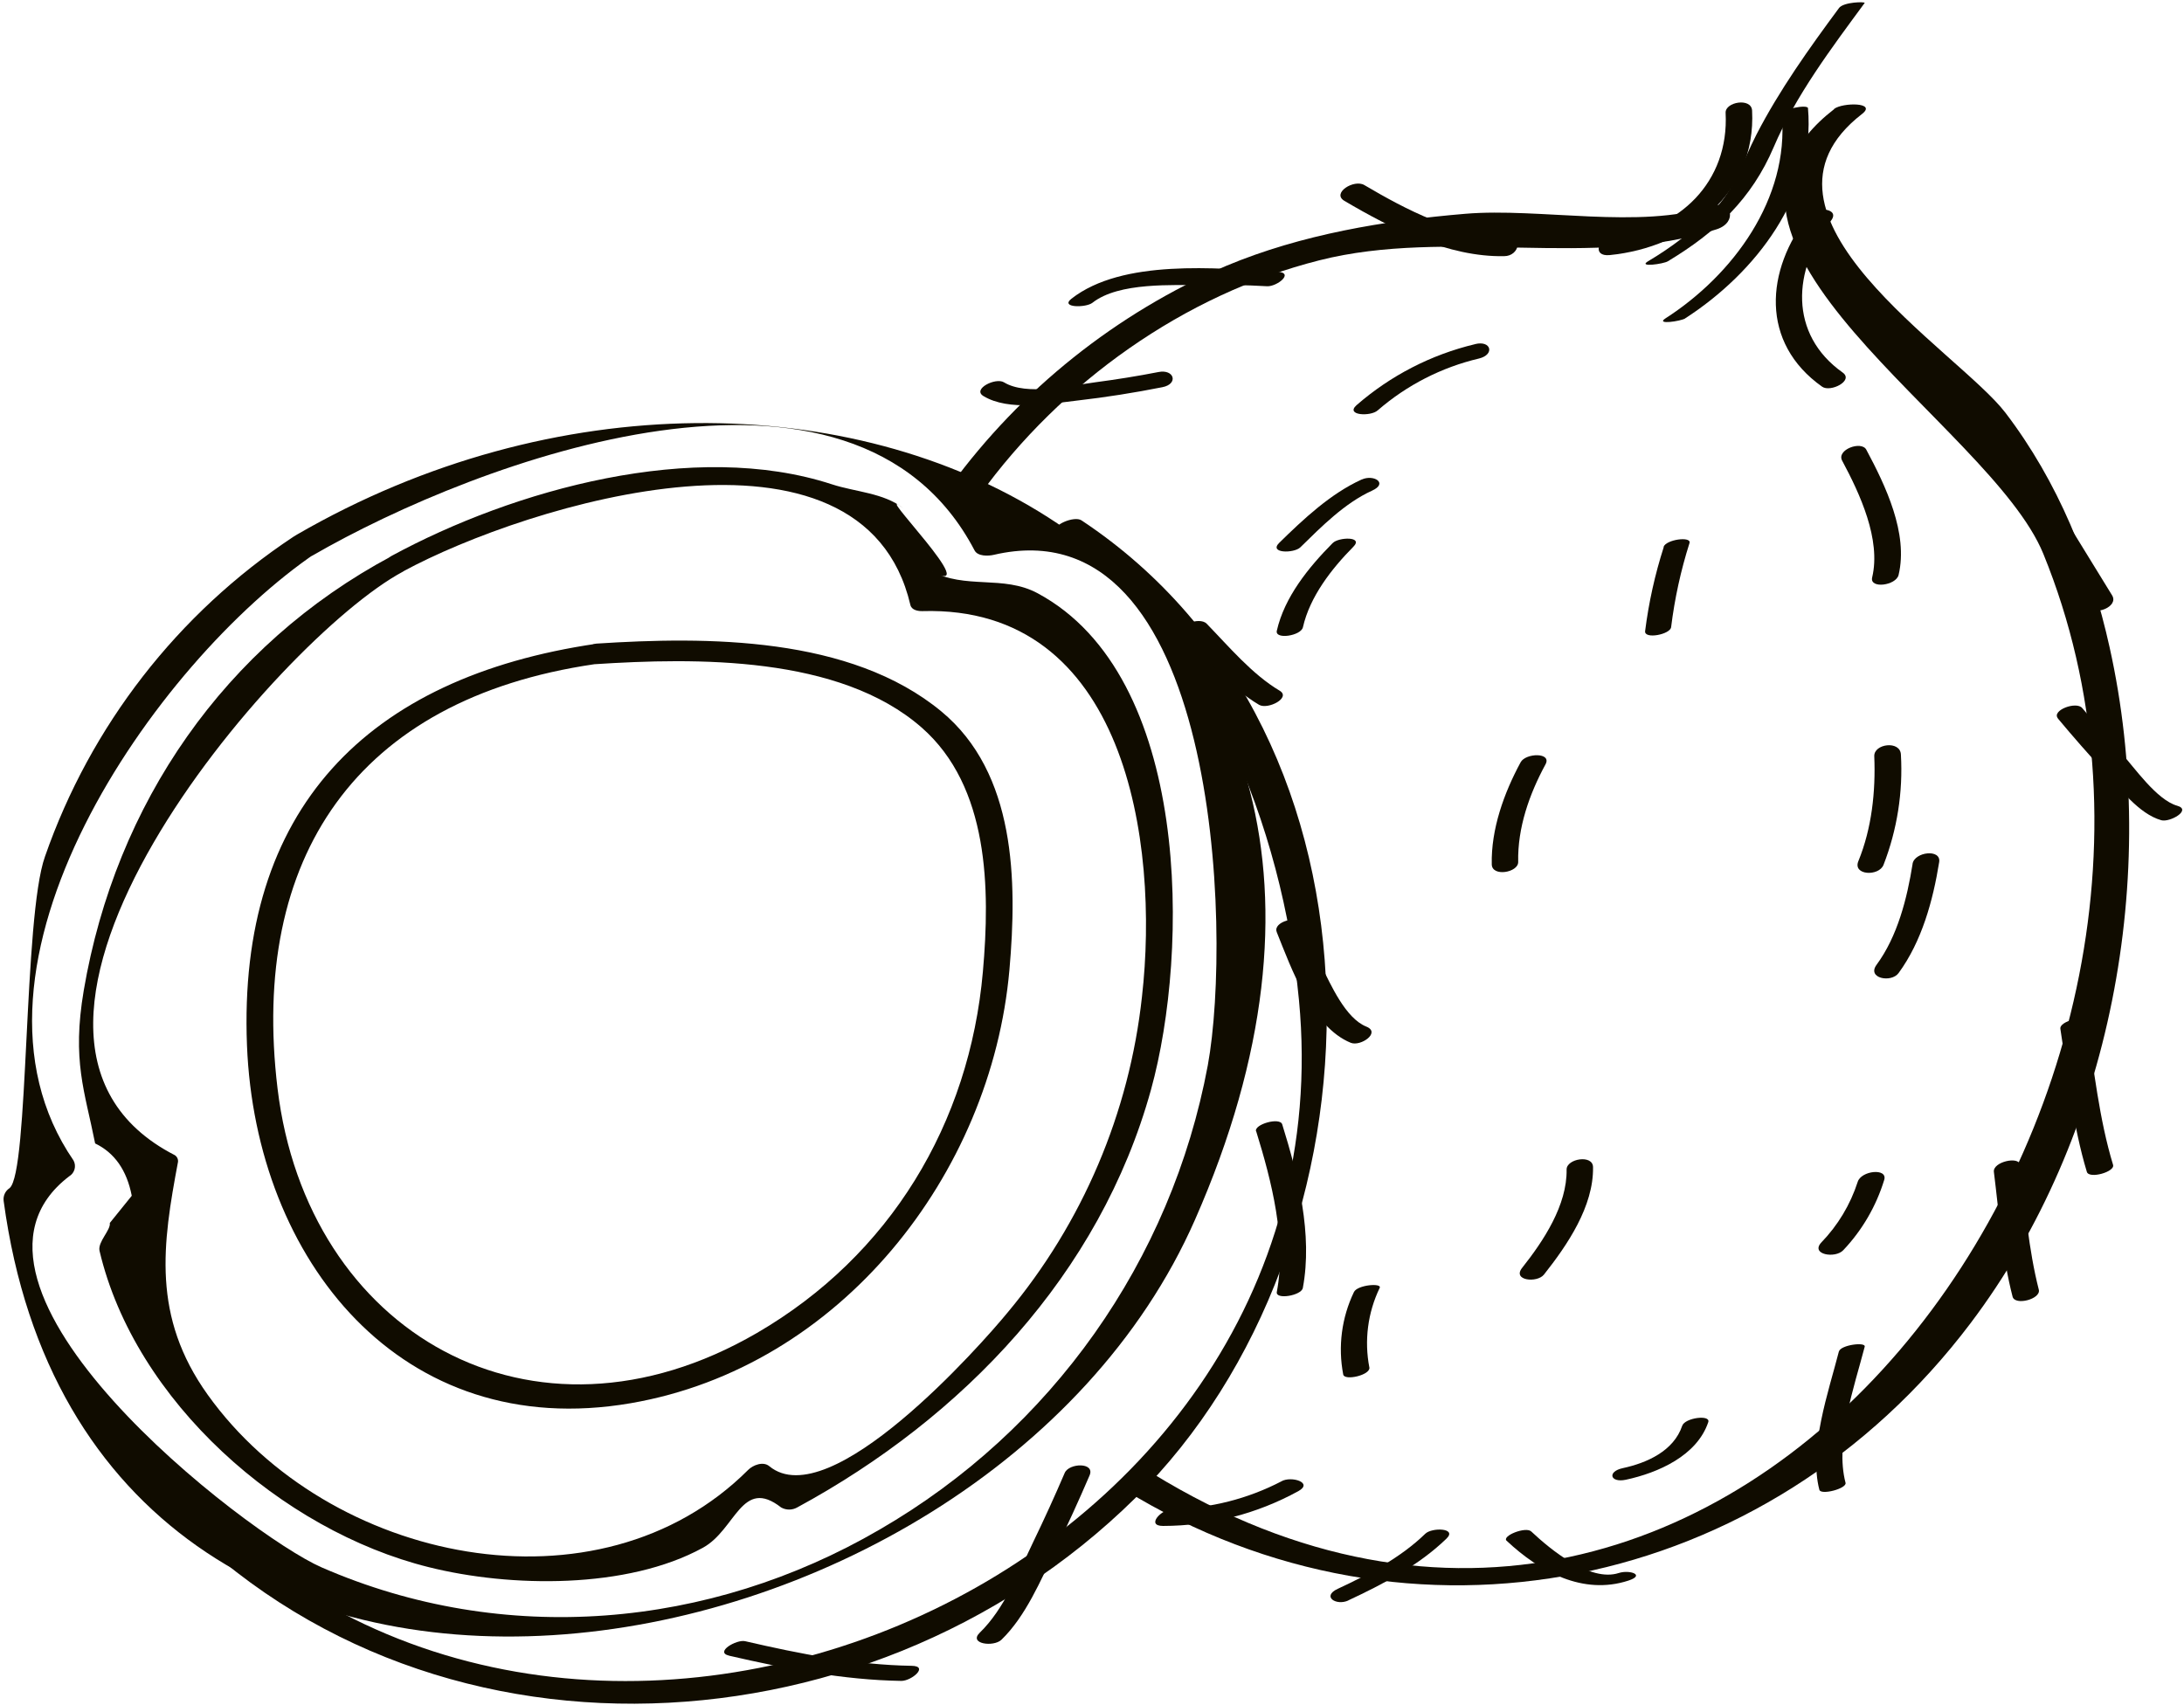 <?xml version="1.0" encoding="UTF-8"?>
<svg width="424px" height="331px" viewBox="0 0 424 331" version="1.1" xmlns="http://www.w3.org/2000/svg" xmlns:xlink="http://www.w3.org/1999/xlink">
    <!-- Generator: Sketch 53.2 (72643) - https://sketchapp.com -->
    <title>coco</title>
    <desc>Created with Sketch.</desc>
    <g id="Page-1" stroke="none" stroke-width="1" fill="none" fill-rule="evenodd">
        <g id="coco" fill="#100C00" fill-rule="nonzero">
            <path d="M56.92,104.25 C34.502,119.114 17.574,140.917 8.73,166.32 C4.51,178.16 5.65,227.8 1.84,230.71 C1.014,231.252 0.575,232.222 0.71,233.2 C17.76,359.34 190.71,330.64 231.98,236.87 C288.67,108.22 157.39,46.1 57.67,103.79 C53.67,106.09 57.31,109.79 60.67,107.87 C92.67,89.37 165.76,62.06 189.2,106.87 C189.82,108.06 191.88,107.98 192.94,107.73 C236.44,97.6 239.25,180.8 234.48,206.86 C227.419,244.769 204.141,277.697 170.76,297 C137.76,316.23 97.85,319.79 62.42,304.33 C48.07,298.06 -14.58,249.78 13.42,228.41 C14.492,227.779 14.869,226.41 14.27,225.32 C-11.5,187.84 30.17,128.49 61.4,107.32 C65.23,104.85 59.71,102.36 56.92,104.25 Z" id="Path"></path>
            <path d="M76,108 C43.67,125.27 22.44,156 16.26,192.31 C13.94,205.99 16.46,211.88 18.47,222.02 C22.243,223.833 24.613,227.22 25.58,232.18 L21.32,237.46 C21.53,238.84 18.95,241.12 19.32,242.86 C26.18,272.12 54.76,297.21 83.18,304.28 C99.1,308.28 121.79,308.58 136.47,300.52 C142.86,297.01 143.99,286.72 151.66,292.71 C152.62,293.246 153.79,293.246 154.75,292.71 C186.91,275.28 213.55,247.43 223.46,211.56 C230.89,184.69 231.31,131.25 201.46,115.2 C194.73,111.58 187.46,114.53 180.58,110.8 C192.1,117.04 168.47,93.33 175.37,98.69 C171.54,95.69 166.11,95.54 161.51,94.04 C134.8,85.31 99.77,95.04 75.98,107.96 C72.98,109.6 75.68,112.38 78.24,110.96 C102.46,97.83 167.5,77.96 176.74,117.46 C176.97,118.46 178.22,118.68 179.06,118.66 C218.51,117.5 225.12,163.48 221.7,193.53 C219.247,216.105 210.165,237.449 195.6,254.87 C190.51,261.08 161.12,294.37 149.35,284.69 C148.16,283.69 146.18,284.48 145.26,285.4 C116.26,314.4 63.75,303.53 40.34,270.84 C29.43,255.61 31.56,241.54 34.56,225.59 C34.61,225.078 34.371,224.581 33.94,224.3 C-11.92,200.77 53.92,124 78.22,111 C81.27,109.36 78.53,106.59 76,108 Z" id="Path"></path>
            <path d="M115.76,125 C71.22,131.53 46.12,157.13 47.95,203 C49.61,244.6 77.85,280.14 122.45,272.46 C163.12,265.46 192.45,228.09 195.97,188.31 C197.49,171.01 197.2,150.11 182.78,138.16 C165.08,123.51 137.24,123.58 115.78,124.97 C112.78,125.16 111.95,129.17 115.4,128.97 C135.14,127.69 162.95,127.28 178.91,141.25 C192.05,152.75 192.23,172.64 190.82,188.64 C188.23,218.15 172.82,243.79 146.94,258.83 C103.35,284.14 59.58,258.73 53.88,211.34 C48.51,166.63 69.08,135.76 115.4,128.97 C118.26,128.57 119.2,124.51 115.76,125 Z" id="Path"></path>
            <path d="M205.27,103 C234.34,122.29 249.03,161 252.18,194.19 C263,308.26 107.48,373 33,286.48 C31.9,285.2 27,287 28.27,288.48 C77.97,346.25 167.74,342.77 220.37,290.91 C270.37,241.61 272.91,142.81 209.98,101.05 C208.53,100.05 203.98,102.14 205.25,103.05 L205.27,103 Z" id="Path"></path>
            <path d="M190.17,96.18 C205.99,74.24 229.89,57.18 256.12,50.55 C281.12,44.2 309.59,52.34 333.33,44.5 C337.38,43.16 336.28,38.69 332.14,40.05 C318.41,44.59 298.93,40.3 284.49,41.51 C268.76,42.83 252.69,45.51 238.08,51.61 C216.739,60.815 198.25,75.561 184.53,94.32 C182.04,97.78 188.43,98.6 190.17,96.18 L190.17,96.18 Z" id="Path"></path>
            <path d="M356.07,21.2 C322.66,47.04 386.38,82.2 396.7,107.56 C439.36,212.16 337.27,355.76 223.79,286.13 C222,285.03 215.73,287.69 218.37,289.32 C273.78,323.32 343.03,309.26 382.56,256.93 C409.99,220.61 419.4,169.93 409.56,125.7 C405.92,109.3 399.56,93.55 389.33,80.14 C380.16,68.14 336.22,41.72 361.48,22.14 C364.48,19.83 357.73,19.89 356.08,21.14 L356.07,21.2 Z" id="Path"></path>
            <path d="M327.14,61.83 C340.83,53 352.48,37.94 351,21 C350.93,20.23 345.81,21.12 345.92,22.36 C347.37,38.53 336.5,53.36 323.33,61.82 C321.33,63.12 326.33,62.37 327.18,61.82 L327.14,61.83 Z" id="Path"></path>
            <path d="M357,1.59 C351.23,9.39 345.45,17.49 341,26.12 C338.21,31.54 336.89,36.62 332.44,41.12 C328.685,44.822 324.49,48.049 319.95,50.73 C317.9,51.96 322.95,51.26 323.8,50.73 C333.18,45.08 340.06,38.62 344.34,28.58 C348.62,18.54 355.55,9.35 362,0.58 C362.21,0.3 357.88,0.35 357,1.58 L357,1.59 Z" id="Path"></path>
            <path d="M286.35,66.83 C277.838,68.862 269.946,72.929 263.35,78.68 C261.12,80.68 266.11,80.92 267.47,79.68 C273.115,74.78 279.865,71.325 287.14,69.61 C290.24,68.85 289.49,66.05 286.39,66.81 L286.35,66.83 Z" id="Path"></path>
            <path d="M357.64,89.46 C361.08,95.88 365.21,104.75 363.46,112.12 C362.92,114.38 368.1,113.7 368.59,111.64 C370.51,103.57 366.06,94.3 362.32,87.31 C361.37,85.53 356.47,87.31 357.64,89.46 Z" id="Path"></path>
            <path d="M323,106.22 C321.292,111.54 320.081,117.007 319.38,122.55 C319.2,124.17 324.27,123.2 324.43,121.77 C325.114,116.228 326.309,110.762 328,105.44 C328.41,104.08 323.41,104.74 322.95,106.22 L323,106.22 Z" id="Path"></path>
            <path d="M371.31,167.74 C370.24,174.46 368.39,181.79 364.31,187.34 C362.39,189.96 367.16,190.89 368.59,188.94 C373.1,182.78 375.27,174.87 376.47,167.39 C376.88,164.77 371.68,165.39 371.3,167.74 L371.31,167.74 Z" id="Path"></path>
            <path d="M295.22,148 C291.97,154 289.46,161 289.61,167.84 C289.67,170.32 294.79,169.42 294.74,167.36 C294.6,160.74 296.9,154.2 300.04,148.42 C301.33,146.04 296.19,146.2 295.22,148 L295.22,148 Z" id="Path"></path>
            <path d="M258.7,105.47 C254.04,110.18 249.37,115.92 247.88,122.47 C247.48,124.24 252.58,123.47 252.95,121.79 C254.3,115.84 258.5,110.45 262.74,106.16 C264.79,104.09 259.82,104.3 258.74,105.44 L258.7,105.47 Z" id="Path"></path>
            <path d="M299.73,247.5 C304.29,241.74 309.39,234.24 309.27,226.64 C309.27,224.11 304.11,224.97 304.14,227.09 C304.25,234 299.68,240.91 295.52,246.16 C293.52,248.65 298.38,249.16 299.73,247.5 L299.73,247.5 Z" id="Path"></path>
            <path d="M360.65,229.49 C359.224,233.897 356.809,237.919 353.59,241.25 C351.42,243.59 356.29,244.42 357.85,242.75 C361.52,238.876 364.241,234.203 365.8,229.1 C366.51,226.73 361.31,227.29 360.65,229.49 Z" id="Path"></path>
            <path d="M265.85,265.54 C264.832,260.303 265.534,254.876 267.85,250.07 C268.35,249.07 263.51,249.47 262.85,250.88 C260.463,255.854 259.734,261.461 260.77,266.88 C261,268.17 266.12,267 265.85,265.51 L265.85,265.54 Z" id="Path"></path>
            <path d="M315.64,287.32 C321.93,285.97 329.45,282.65 331.64,276.14 C332.15,274.63 327.11,275.27 326.58,276.85 C324.93,281.73 319.77,284.05 315.04,285.07 C311.97,285.73 312.59,287.97 315.64,287.32 Z" id="Path"></path>
            <path d="M264.36,93.1 C258.29,95.86 253.05,100.8 248.36,105.39 C246.24,107.46 251.21,107.48 252.45,106.27 C256.53,102.27 261.08,97.67 266.37,95.27 C269.58,93.81 266.66,92.06 264.37,93.11 L264.36,93.1 Z" id="Path"></path>
            <path d="M399.5,139.49 C402.44,143.017 405.467,146.47 408.58,149.85 C411.52,153.03 415.19,158.01 419.58,159.26 C421.24,159.74 425.58,157.26 422.68,156.45 C418.68,155.31 414.35,148.99 411.68,146.05 C409.01,143.11 406.68,140.39 404.24,137.48 C403.09,136.11 398.24,137.92 399.52,139.48 L399.5,139.49 Z" id="Path"></path>
            <path d="M395.12,101.11 C398.54,106.677 401.963,112.247 405.39,117.82 C406.53,119.69 411.39,117.82 410.05,115.61 L399.78,98.9 C398.63,97.03 393.78,98.9 395.12,101.11 L395.12,101.11 Z" id="Path"></path>
            <path d="M363.87,146.84 C364.15,153.69 363.39,160.84 360.78,167.21 C359.64,169.99 364.78,170.21 365.67,167.92 C368.313,161.11 369.462,153.812 369.04,146.52 C368.93,143.73 363.77,144.39 363.87,146.84 Z" id="Path"></path>
            <path d="M248,52.76 C236.21,52.08 217.93,50.23 208,58.01 C205.75,59.78 210.81,59.78 212.07,58.8 C217.24,54.73 227.71,55.42 233.85,55.34 C237.85,55.29 241.94,55.34 245.98,55.58 C247.88,55.69 251.39,52.95 247.98,52.76 L248,52.76 Z" id="Path"></path>
            <path d="M261,39 C270.15,44.4 281.16,49.94 292,49.74 C295,49.74 295.84,45.74 292.39,45.79 C282.94,45.96 272.86,40.65 264.88,35.94 C262.88,34.73 258.46,37.5 261,39 L261,39 Z" id="Path"></path>
            <path d="M387.09,227.54 C388.09,235.54 388.69,243.93 390.72,251.77 C391.19,253.58 396.28,252.24 395.81,250.41 C393.81,242.57 393.16,234.21 392.18,226.18 C391.97,224.44 386.86,225.59 387.09,227.54 Z" id="Path"></path>
            <path d="M357,262.41 C355,270.23 351.11,281.22 353.21,289.27 C353.49,290.37 358.59,289.04 358.29,287.91 C356.2,279.91 359.98,269.32 362.01,261.5 C362.28,260.5 357.33,261.14 357.01,262.41 L357,262.41 Z" id="Path"></path>
            <path d="M292.51,299.18 C298.91,305.18 307.3,309.78 316.12,306.91 C319.53,305.8 316.35,304.76 314.27,305.43 C308.72,307.23 301.06,300.92 297.27,297.36 C296.2,296.36 291.5,298.23 292.5,299.18 L292.51,299.18 Z" id="Path"></path>
            <path d="M261.75,310.75 C268.48,307.61 275.46,303.95 280.82,298.75 C282.97,296.67 278,296.55 276.71,297.8 C271.94,302.44 265.71,305.71 259.71,308.5 C256.52,309.99 259.42,311.85 261.77,310.76 L261.75,310.75 Z" id="Path"></path>
            <path d="M248.78,287.63 C242.251,291.023 235.027,292.861 227.67,293 C225.5,293 222.38,296.3 225.8,296.29 C234.977,296.275 244.004,293.954 252.05,289.54 C255.05,287.88 250.68,286.54 248.78,287.62 L248.78,287.63 Z" id="Path"></path>
            <path d="M312.51,49.53 C327.61,48.03 340.98,37.6 340.15,21.47 C340.02,18.91 334.9,19.78 335.01,21.91 C335.71,35.34 326.01,44.69 313.01,45.99 C310.24,46.26 309.01,49.87 312.51,49.53 Z" id="Path"></path>
            <path d="M351.23,41.66 C342.68,52.48 341.7,66.55 353.74,75.08 C355.36,76.23 359.94,73.92 357.74,72.34 C347.26,64.92 347.99,52.34 355.44,42.89 C357.39,40.42 352.54,40.04 351.26,41.66 L351.23,41.66 Z" id="Path"></path>
            <path d="M400,199.78 C401.43,208.97 402.44,218.62 405.14,227.54 C405.58,228.97 410.65,227.54 410.23,226.18 C407.52,217.26 406.52,207.61 405.09,198.41 C404.88,197.09 399.76,198.22 400,199.78 Z" id="Path"></path>
            <path d="M224.89,72.24 C220.81,73.04 216.69,73.69 212.56,74.24 C207.85,74.86 199.28,76.91 194.92,74.24 C193.3,73.24 188.69,75.54 190.92,76.9 C195.86,79.9 203.92,78.37 209.25,77.76 C214.58,77.15 220.25,76.26 225.67,75.18 C228.83,74.56 227.99,71.62 224.88,72.24 L224.89,72.24 Z" id="Path"></path>
            <path d="M247.87,181 C250.69,188 254.71,199.42 262.24,202.48 C264.15,203.25 268.16,200.48 265.24,199.33 C261.19,197.69 258.36,191.17 256.55,187.59 C255.25,184.99 254.03,182.34 252.95,179.59 C252.12,177.52 247.08,178.99 247.86,180.95 L247.87,181 Z" id="Path"></path>
            <path d="M243.88,219.68 C246.88,229.36 249.79,240.75 247.88,250.86 C247.59,252.42 252.65,251.57 252.93,250.09 C254.87,239.72 252.02,228.24 248.93,218.32 C248.48,216.86 243.41,218.32 243.85,219.68 L243.88,219.68 Z" id="Path"></path>
            <path d="M206.7,286 C204.78,290.48 202.76,294.913 200.64,299.3 C197.81,305.18 194.97,312.41 190.21,317.02 C187.97,319.2 192.9,319.86 194.43,318.38 C199.16,313.79 202.03,306.85 204.87,301.03 C207.21,296.23 209.43,291.38 211.53,286.48 C212.64,283.89 207.53,284.05 206.7,286 L206.7,286 Z" id="Path"></path>
            <path d="M141.53,321.48 C152.44,324 163.76,326.21 174.99,326.38 C176.99,326.38 180.38,323.5 176.99,323.45 C166.14,323.28 155.21,321.11 144.66,318.67 C143,318.28 138.66,320.81 141.56,321.48 L141.53,321.48 Z" id="Path"></path>
            <path d="M229.56,123.23 C234.08,127.91 238.79,133.51 244.43,136.85 C246.14,137.85 250.71,135.48 248.43,134.11 C243.08,130.93 238.58,125.55 234.27,121.11 C232.83,119.62 227.99,121.6 229.59,123.25 L229.56,123.23 Z" id="Path"></path>
        </g>
    </g>
</svg>
